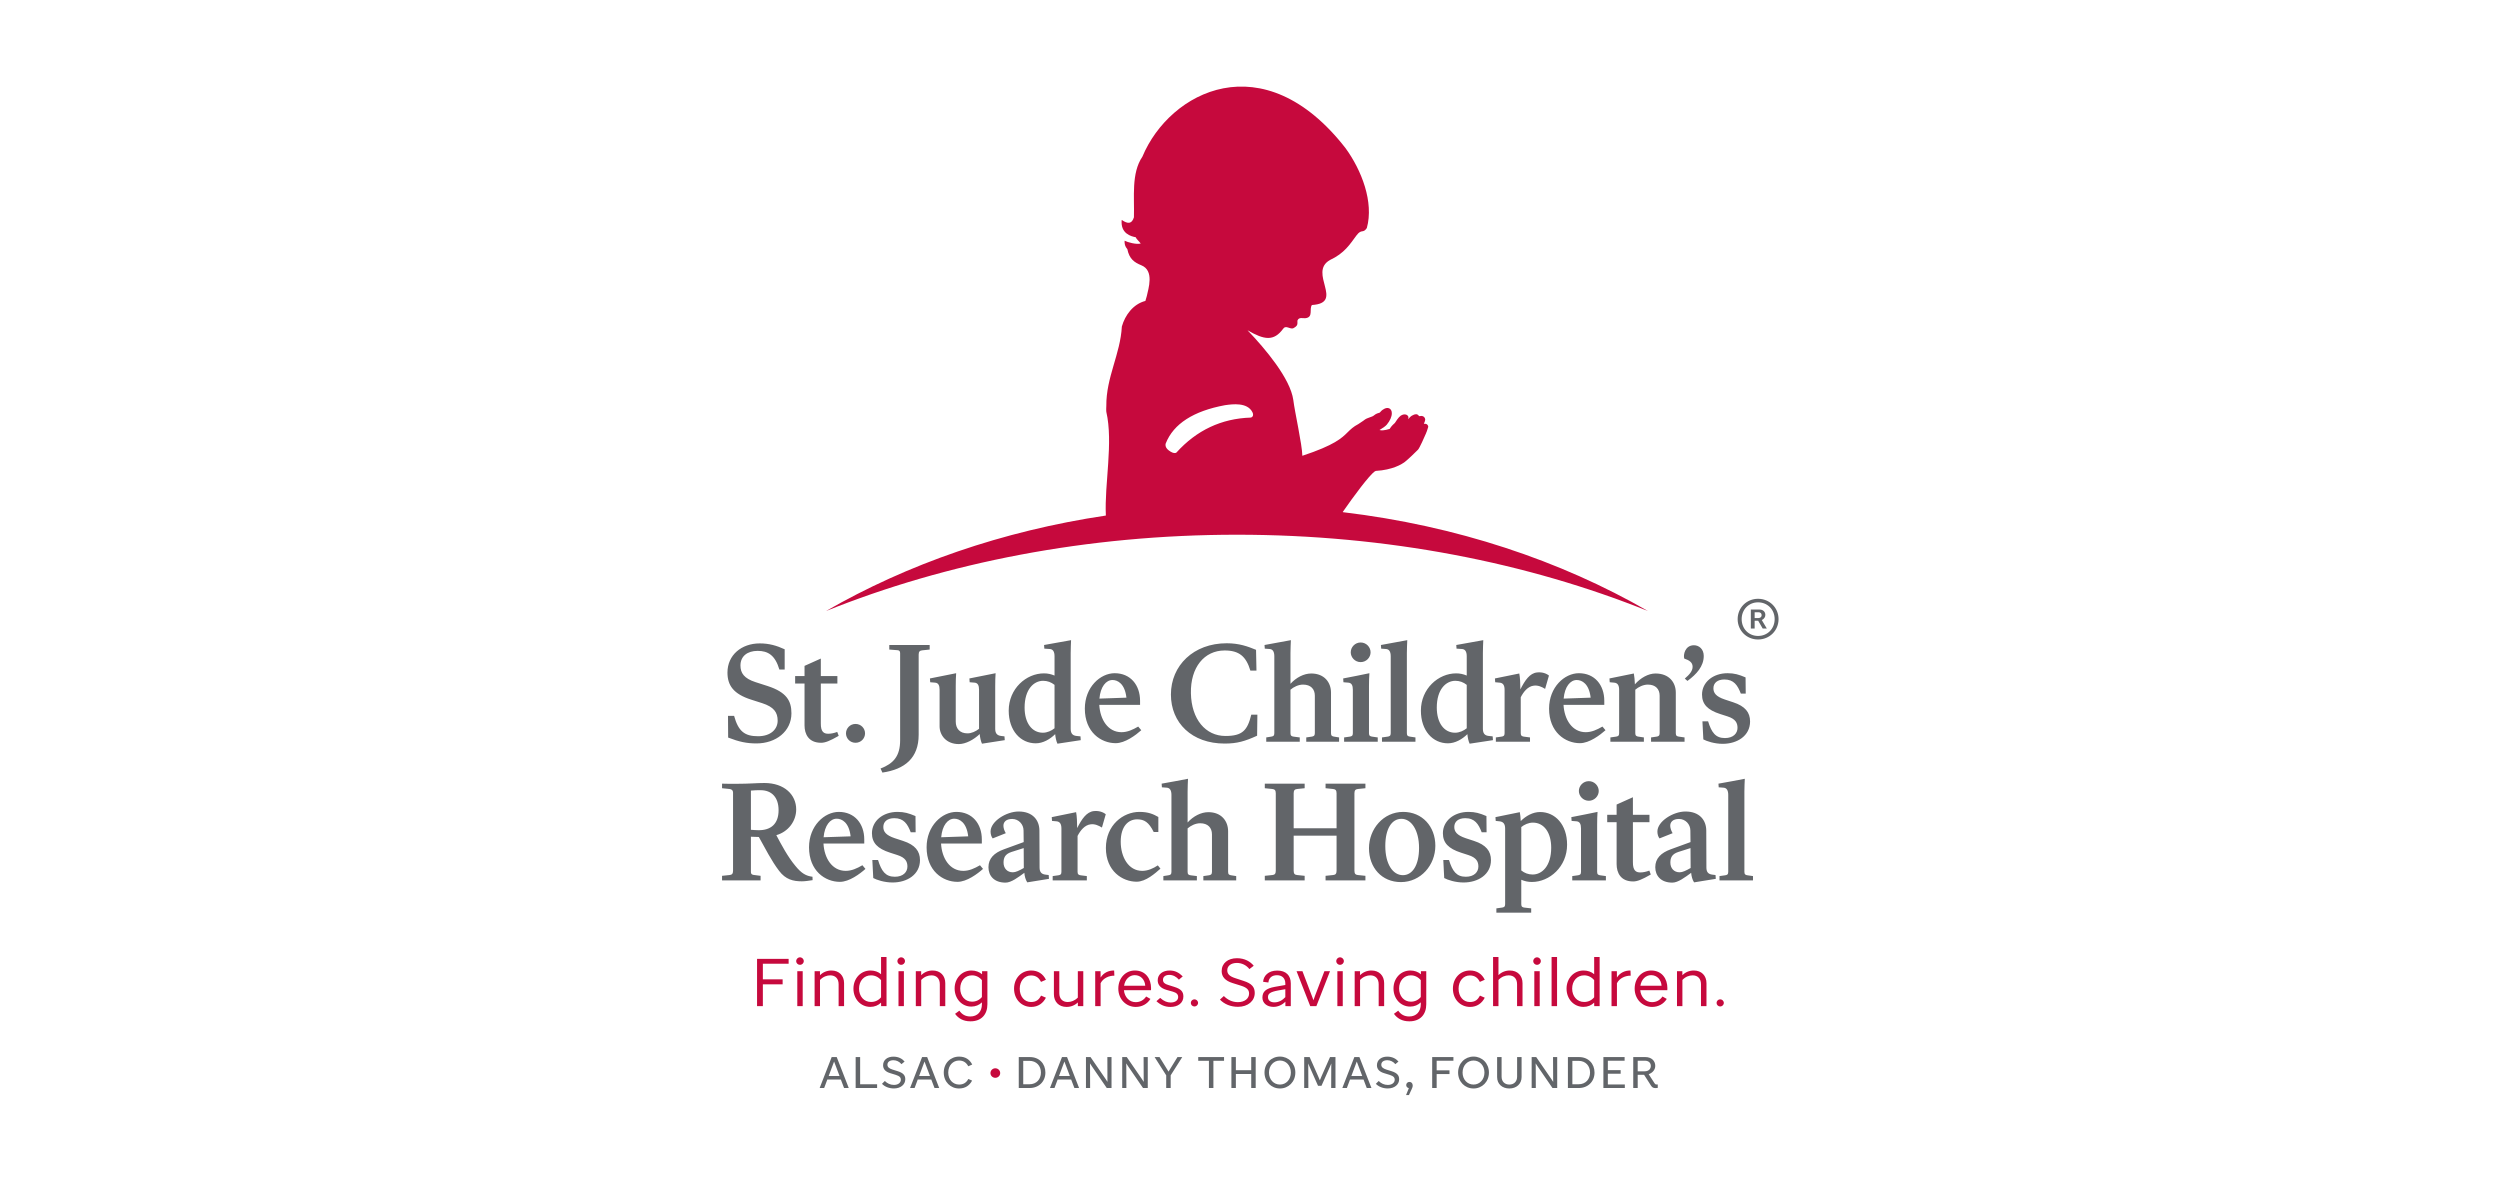 <svg xmlns="http://www.w3.org/2000/svg" xmlns:xlink="http://www.w3.org/1999/xlink" width="840" zoomAndPan="magnify" viewBox="0 0 630 300" height="400" preserveAspectRatio="xMidYMid meet" version="1.2"><defs><clipPath id="263ccac1b0"><path d="M 181.949 196 L 442 196 L 442 230 L 181.949 230 Z M 181.949 196 "/></clipPath><clipPath id="67b241f773"><path d="M 437 150 L 448.199 150 L 448.199 162 L 437 162 Z M 437 150 "/></clipPath></defs><g id="c7625d083f"><path style=" stroke:none;fill-rule:evenodd;fill:#626569;fill-opacity:1;" d="M 414.508 267.297 C 415.469 267.297 416.008 267.852 416.008 268.621 C 416.008 269.336 415.5 269.969 414.461 269.969 L 412.703 269.969 L 412.703 267.297 Z M 411.578 274.18 L 412.703 274.18 L 412.703 270.852 L 414.312 270.852 L 416.031 273.543 C 416.336 274.023 416.602 274.191 417.211 274.203 C 417.43 274.203 417.539 274.18 417.754 274.152 L 417.754 273.277 C 417.746 273.289 417.465 273.289 417.453 273.289 C 417.211 273.289 417.078 273.195 416.969 273.023 L 415.469 270.695 C 416.457 270.359 417.125 269.559 417.125 268.602 C 417.125 267.312 416.152 266.383 414.629 266.383 L 411.578 266.383 Z M 404.055 274.18 L 409.457 274.18 L 409.457 273.277 L 405.18 273.277 L 405.18 270.582 L 408.406 270.582 L 408.406 269.672 L 405.18 269.672 L 405.18 267.312 L 409.402 267.312 L 409.402 266.383 L 404.055 266.383 Z M 397.773 267.332 C 399.59 267.332 400.691 268.609 400.691 270.281 C 400.691 271.953 399.602 273.234 397.797 273.234 L 396.238 273.234 L 396.238 267.332 Z M 395.113 274.18 L 397.855 274.18 C 400.199 274.18 401.82 272.523 401.82 270.281 C 401.82 268.043 400.266 266.383 397.93 266.383 L 395.113 266.383 Z M 387.004 268.719 L 386.98 267.969 L 387.477 268.719 L 391.223 274.18 L 392.414 274.18 L 392.414 266.383 L 391.363 266.383 L 391.395 271.906 L 391.406 272.637 L 390.93 271.906 L 387.129 266.383 L 385.977 266.383 L 385.977 274.18 L 387.023 274.18 Z M 380.363 273.309 C 379.223 273.309 378.402 272.586 378.402 271.328 L 378.402 266.383 L 377.273 266.383 L 377.273 271.418 C 377.273 273.172 378.547 274.297 380.363 274.297 C 382.145 274.297 383.441 273.148 383.441 271.418 L 383.441 266.383 L 382.312 266.383 L 382.312 271.328 C 382.312 272.586 381.477 273.309 380.363 273.309 Z M 371.332 273.309 C 369.762 273.309 368.57 272.043 368.57 270.281 C 368.57 268.523 369.762 267.254 371.332 267.254 C 372.891 267.254 374.082 268.523 374.082 270.281 C 374.082 272.043 372.891 273.309 371.332 273.309 Z M 371.332 266.258 C 369.164 266.258 367.441 267.945 367.441 270.281 C 367.441 272.621 369.164 274.297 371.332 274.297 C 373.48 274.297 375.211 272.621 375.211 270.281 C 375.211 267.945 373.48 266.258 371.332 266.258 Z M 362.039 274.18 L 362.039 270.66 L 365.273 270.66 L 365.273 269.727 L 362.039 269.727 L 362.039 267.312 L 366.262 267.312 L 366.262 266.383 L 360.91 266.383 L 360.91 274.18 Z M 355.719 274.52 C 355.879 274.18 356.004 273.879 356.004 273.551 C 356.004 272.965 355.637 272.641 355.168 272.641 C 354.711 272.641 354.363 273.012 354.363 273.43 C 354.363 273.836 354.641 274.137 355.031 274.203 L 354.328 275.953 L 355.055 275.953 Z M 349.73 274.289 C 351.434 274.289 352.586 273.289 352.586 271.973 C 352.586 271.031 352.121 270.398 350.668 269.938 L 349.34 269.527 C 348.488 269.246 348.086 268.898 348.086 268.301 C 348.086 267.629 348.648 267.172 349.598 267.172 C 350.359 267.172 351.109 267.531 351.629 268.168 L 352.414 267.508 C 351.828 266.824 350.895 266.27 349.598 266.27 C 348.027 266.27 346.988 267.141 346.988 268.449 C 346.988 269.402 347.566 270.082 348.832 270.449 L 350.207 270.871 C 351.207 271.184 351.469 271.574 351.469 272.086 C 351.469 272.844 350.781 273.402 349.73 273.402 C 348.797 273.402 348.039 273.012 347.43 272.41 L 346.711 273.125 C 347.43 273.855 348.488 274.289 349.73 274.289 Z M 340.543 271.152 L 341.906 267.508 L 343.285 271.152 Z M 344.422 274.18 L 345.605 274.18 L 342.57 266.383 L 341.297 266.383 L 338.266 274.18 L 339.406 274.18 L 340.203 272.043 L 343.609 272.043 Z M 329.684 269.059 L 329.672 267.996 L 330.133 269.082 L 332.145 273.625 L 333.012 273.625 L 335.027 269.082 L 335.5 267.988 L 335.477 269.059 L 335.457 274.18 L 336.539 274.18 L 336.539 266.383 L 335.164 266.383 L 333.012 271.254 L 332.605 272.246 L 332.188 271.254 L 330.031 266.383 L 328.656 266.383 L 328.656 274.18 L 329.707 274.18 Z M 322.551 273.309 C 320.98 273.309 319.781 272.043 319.781 270.281 C 319.781 268.523 320.98 267.254 322.551 267.254 C 324.102 267.254 325.297 268.523 325.297 270.281 C 325.297 272.043 324.102 273.309 322.551 273.309 Z M 322.551 266.258 C 320.383 266.258 318.656 267.945 318.656 270.281 C 318.656 272.621 320.383 274.297 322.551 274.297 C 324.699 274.297 326.426 272.621 326.426 270.281 C 326.426 267.945 324.699 266.258 322.551 266.258 Z M 315.309 274.18 L 316.434 274.18 L 316.434 266.383 L 315.309 266.383 L 315.309 269.684 L 311.438 269.684 L 311.438 266.383 L 310.312 266.383 L 310.312 274.18 L 311.438 274.18 L 311.438 270.641 L 315.309 270.641 Z M 301.953 267.32 L 304.648 267.32 L 304.648 274.18 L 305.777 274.18 L 305.777 267.32 L 308.461 267.32 L 308.461 266.383 L 301.953 266.383 Z M 297.93 266.383 L 296.723 266.383 L 294.469 270.047 L 292.203 266.383 L 290.961 266.383 L 293.883 270.98 L 293.883 274.18 L 295.012 274.18 L 295.012 270.98 Z M 283.824 268.719 L 283.801 267.969 L 284.297 268.719 L 288.043 274.18 L 289.238 274.18 L 289.238 266.383 L 288.188 266.383 L 288.211 271.906 L 288.223 272.637 L 287.75 271.906 L 283.949 266.383 L 282.797 266.383 L 282.797 274.18 L 283.848 274.18 Z M 274.691 268.719 L 274.668 267.969 L 275.164 268.719 L 278.906 274.18 L 280.105 274.18 L 280.105 266.383 L 279.055 266.383 L 279.074 271.906 L 279.086 272.637 L 278.613 271.906 L 274.812 266.383 L 273.66 266.383 L 273.66 274.18 L 274.711 274.18 Z M 266.867 271.152 L 268.23 267.508 L 269.605 271.152 Z M 270.746 274.18 L 271.93 274.18 L 268.895 266.383 L 267.621 266.383 L 264.59 274.18 L 265.727 274.18 L 266.527 272.043 L 269.93 272.043 Z M 259.387 267.332 C 261.203 267.332 262.312 268.609 262.312 270.281 C 262.312 271.953 261.215 273.234 259.41 273.234 L 257.855 273.234 L 257.855 267.332 Z M 256.727 274.18 L 259.469 274.18 C 261.812 274.18 263.438 272.523 263.438 270.281 C 263.438 268.043 261.883 266.383 259.547 266.383 L 256.727 266.383 Z M 256.727 274.18 "/><path style=" stroke:none;fill-rule:evenodd;fill:#c6093d;fill-opacity:1;" d="M 250.816 271.609 C 251.492 271.609 252.047 271.086 252.047 270.414 C 252.047 269.746 251.492 269.207 250.816 269.207 C 250.148 269.207 249.594 269.746 249.594 270.414 C 249.594 271.086 250.148 271.609 250.816 271.609 "/><path style=" stroke:none;fill-rule:evenodd;fill:#626569;fill-opacity:1;" d="M 241.684 273.309 C 240.141 273.297 238.957 272.074 238.957 270.285 C 238.957 268.465 240.172 267.254 241.672 267.254 C 242.746 267.254 243.488 267.73 244.008 268.703 L 245 268.258 C 244.348 266.996 243.285 266.266 241.695 266.266 C 239.547 266.266 237.828 267.898 237.828 270.285 C 237.828 272.664 239.547 274.297 241.684 274.297 C 243.262 274.297 244.324 273.531 244.973 272.309 L 244.02 271.898 C 243.512 272.855 242.754 273.309 241.684 273.309 Z M 231.617 271.152 L 232.977 267.508 L 234.355 271.152 Z M 235.496 274.18 L 236.68 274.18 L 233.645 266.383 L 232.367 266.383 L 229.336 274.18 L 230.477 274.18 L 231.273 272.039 L 234.684 272.039 Z M 225.277 274.289 C 226.977 274.289 228.133 273.289 228.133 271.977 C 228.133 271.027 227.672 270.391 226.211 269.938 L 224.883 269.523 C 224.039 269.246 223.633 268.898 223.633 268.301 C 223.633 267.633 224.191 267.176 225.141 267.176 C 225.91 267.176 226.652 267.531 227.172 268.168 L 227.961 267.508 C 227.375 266.816 226.438 266.273 225.141 266.273 C 223.578 266.273 222.539 267.145 222.539 268.441 C 222.539 269.402 223.113 270.086 224.375 270.449 L 225.75 270.871 C 226.758 271.184 227.016 271.574 227.016 272.086 C 227.016 272.844 226.328 273.398 225.277 273.398 C 224.344 273.398 223.586 273.012 222.977 272.406 L 222.258 273.125 C 222.977 273.859 224.039 274.289 225.277 274.289 Z M 221.031 273.234 L 216.754 273.234 L 216.754 266.383 L 215.625 266.383 L 215.625 274.18 L 221.031 274.18 Z M 208.828 271.152 L 210.191 267.508 L 211.566 271.152 Z M 212.703 274.18 L 213.887 274.18 L 210.855 266.383 L 209.582 266.383 L 206.551 274.18 L 207.688 274.18 L 208.488 272.039 L 211.891 272.039 Z M 212.703 274.18 "/><path style=" stroke:none;fill-rule:evenodd;fill:#c6093d;fill-opacity:1;" d="M 433.488 251.828 C 432.992 251.828 432.574 252.242 432.574 252.734 C 432.574 253.227 432.992 253.633 433.488 253.633 C 433.988 253.633 434.402 253.227 434.402 252.734 C 434.402 252.242 433.988 251.828 433.488 251.828 Z M 426.547 245.789 C 427.785 245.789 428.648 246.559 428.648 248.035 L 428.648 253.543 L 430.031 253.543 L 430.031 247.766 C 430.031 245.871 428.789 244.566 426.84 244.566 C 425.719 244.566 424.703 244.988 423.965 245.754 L 423.945 244.75 L 422.602 244.75 L 422.602 253.543 L 423.965 253.543 L 423.965 246.949 C 424.754 246.113 425.703 245.789 426.547 245.789 Z M 416.066 245.738 C 417.613 245.738 418.613 246.898 418.715 248.41 L 413.379 248.41 C 413.637 246.797 414.723 245.738 416.066 245.738 Z M 420.027 251.73 L 418.941 251.117 C 418.305 252.062 417.406 252.543 416.289 252.543 C 414.723 252.543 413.496 251.27 413.348 249.535 L 420.164 249.535 C 420.18 249.344 420.18 249.191 420.18 249.008 C 420.18 246.723 418.867 244.566 416.098 244.566 C 413.824 244.566 411.934 246.387 411.934 249.145 C 411.934 251.809 413.906 253.746 416.324 253.746 C 417.844 253.746 419.219 253.039 420.027 251.73 Z M 410.934 245.871 L 410.883 244.566 C 409.484 244.547 408.227 245.125 407.469 246.336 L 407.453 244.75 L 406.105 244.75 L 406.105 253.543 L 407.469 253.543 L 407.469 247.766 C 408.109 246.484 409.621 245.84 410.934 245.871 Z M 396.184 249.145 C 396.184 247.203 397.406 245.789 399.199 245.789 C 400.18 245.789 401.059 246.199 401.73 246.996 L 401.73 251.316 C 401.074 252.105 400.195 252.496 399.199 252.496 C 397.406 252.496 396.184 251.047 396.184 249.145 Z M 401.746 253.543 L 403.109 253.543 L 403.109 241.164 L 401.73 241.164 L 401.73 245.5 C 401.023 244.887 400.098 244.566 399.047 244.566 C 396.598 244.582 394.77 246.559 394.77 249.145 C 394.77 251.73 396.578 253.734 399.047 253.734 C 400.098 253.734 401.043 253.344 401.73 252.66 Z M 391 253.543 L 392.379 253.543 L 392.379 241.16 L 391 241.16 Z M 386.648 253.551 L 388.008 253.551 L 388.008 244.75 L 386.648 244.75 Z M 387.324 243.137 C 387.855 243.137 388.289 242.727 388.289 242.199 C 388.289 241.676 387.855 241.246 387.324 241.246 C 386.805 241.246 386.379 241.676 386.379 242.199 C 386.379 242.727 386.805 243.137 387.324 243.137 Z M 380.195 245.789 C 381.438 245.789 382.301 246.559 382.301 248.035 L 382.301 253.543 L 383.676 253.543 L 383.676 247.766 C 383.676 245.871 382.434 244.566 380.484 244.566 C 379.367 244.566 378.352 244.988 377.613 245.738 L 377.613 241.164 L 376.254 241.164 L 376.254 253.543 L 377.613 253.543 L 377.613 246.949 C 378.402 246.113 379.352 245.789 380.195 245.789 Z M 370.457 244.566 C 367.957 244.566 366.133 246.504 366.133 249.145 C 366.133 251.793 367.977 253.746 370.473 253.746 C 372.195 253.746 373.473 252.793 374.16 251.418 L 372.953 250.895 C 372.418 251.883 371.785 252.508 370.391 252.508 C 368.766 252.508 367.562 251.152 367.562 249.145 C 367.562 247.203 368.766 245.812 370.406 245.812 C 371.75 245.812 372.441 246.484 372.918 247.441 L 374.16 246.898 C 373.457 245.434 372.18 244.566 370.457 244.566 Z M 352.574 249.09 C 352.574 247.203 353.766 245.789 355.535 245.789 C 356.504 245.789 357.363 246.199 358.035 246.996 L 358.035 251.258 C 357.379 252.031 356.523 252.422 355.535 252.422 C 353.766 252.422 352.574 250.98 352.574 249.09 Z M 359.418 253.074 L 359.418 244.75 L 358.07 244.75 L 358.07 245.512 C 357.363 244.906 356.438 244.566 355.383 244.566 C 352.957 244.582 351.16 246.559 351.16 249.09 C 351.16 251.656 352.938 253.66 355.363 253.66 C 356.414 253.66 357.348 253.273 358.035 252.598 L 358.035 253.074 C 358.035 254.906 356.934 256.152 355.129 256.152 C 353.918 256.152 353.008 255.656 352.352 254.688 L 351.27 255.484 C 352.074 256.578 353.25 257.375 355.16 257.375 C 357.934 257.375 359.418 255.621 359.418 253.074 Z M 345.324 245.789 C 346.562 245.789 347.426 246.559 347.426 248.035 L 347.426 253.543 L 348.805 253.543 L 348.805 247.766 C 348.805 245.871 347.562 244.566 345.613 244.566 C 344.492 244.566 343.48 244.988 342.738 245.754 L 342.719 244.75 L 341.379 244.75 L 341.379 253.543 L 342.738 253.543 L 342.738 246.949 C 343.527 246.113 344.477 245.789 345.324 245.789 Z M 337.016 253.551 L 338.375 253.551 L 338.375 244.75 L 337.016 244.75 Z M 337.684 243.137 C 338.215 243.137 338.652 242.727 338.652 242.199 C 338.652 241.676 338.215 241.246 337.684 241.246 C 337.164 241.246 336.738 241.676 336.738 242.199 C 336.738 242.727 337.164 243.137 337.684 243.137 Z M 335.16 244.75 L 333.746 244.75 L 331.387 250.941 L 330.992 252.062 L 330.578 250.941 L 328.219 244.75 L 326.734 244.75 L 330.18 253.543 L 331.73 253.543 Z M 319.527 251.27 C 319.527 250.402 320.094 249.977 322.039 249.605 L 323.902 249.277 L 323.902 251.281 C 323.195 252.047 322.266 252.598 321.148 252.598 C 320.148 252.598 319.527 252.086 319.527 251.27 Z M 323.918 253.543 L 325.281 253.543 L 325.281 247.828 C 325.281 245.824 324.074 244.582 321.867 244.582 C 319.578 244.582 318.406 245.945 318.305 247.41 L 319.633 247.594 C 319.734 246.469 320.473 245.754 321.801 245.754 C 323.113 245.754 323.902 246.543 323.902 247.828 L 323.902 248.219 L 321.266 248.684 C 318.98 249.09 318.129 249.906 318.129 251.402 C 318.129 252.75 319.234 253.734 320.922 253.734 C 322.062 253.734 323.164 253.207 323.918 252.422 Z M 311.973 253.719 C 314.508 253.719 316.195 252.219 316.195 250.23 C 316.195 248.805 315.523 247.863 313.371 247.184 L 311.305 246.504 C 309.926 246.062 309.27 245.5 309.27 244.516 C 309.27 243.422 310.199 242.66 311.699 242.66 C 312.922 242.66 314.09 243.223 314.852 244.211 L 315.938 243.371 C 315.09 242.32 313.676 241.469 311.715 241.469 C 309.438 241.469 307.859 242.727 307.859 244.723 C 307.859 246.164 308.773 247.156 310.598 247.727 L 312.73 248.395 C 314.371 248.906 314.766 249.547 314.766 250.383 C 314.766 251.625 313.664 252.543 311.957 252.543 C 310.496 252.543 309.336 251.93 308.41 251 L 307.426 251.898 C 308.512 253.039 310.113 253.719 311.973 253.719 Z M 301 251.828 C 300.5 251.828 300.086 252.242 300.086 252.734 C 300.086 253.227 300.5 253.633 301 253.633 C 301.5 253.633 301.914 253.227 301.914 252.734 C 301.914 252.242 301.5 251.828 301 251.828 Z M 291.418 252.301 C 292.469 253.258 293.566 253.746 294.969 253.746 C 296.828 253.746 298.211 252.762 298.211 251.117 C 298.211 249.922 297.637 249.227 295.93 248.699 L 294.367 248.203 C 293.516 247.949 293.07 247.594 293.07 246.914 C 293.07 246.18 293.66 245.672 294.66 245.672 C 295.602 245.672 296.414 246.113 297.086 246.875 L 298.051 246.047 C 297.086 245.094 296.125 244.566 294.742 244.566 C 293.09 244.566 291.742 245.449 291.742 247.035 C 291.742 248.172 292.434 249.008 293.953 249.449 L 295.586 249.906 C 296.484 250.176 296.898 250.57 296.898 251.258 C 296.898 252.047 296.207 252.633 295 252.633 C 294.172 252.633 293.328 252.344 292.363 251.473 Z M 285.953 245.738 C 287.504 245.738 288.5 246.898 288.605 248.41 L 283.266 248.41 C 283.523 246.797 284.605 245.738 285.953 245.738 Z M 289.91 251.73 L 288.828 251.117 C 288.191 252.062 287.297 252.543 286.172 252.543 C 284.605 252.543 283.387 251.27 283.23 249.535 L 290.051 249.535 C 290.066 249.344 290.066 249.191 290.066 249.008 C 290.066 246.723 288.758 244.566 285.984 244.566 C 283.711 244.566 281.816 246.387 281.816 249.145 C 281.816 251.809 283.797 253.746 286.211 253.746 C 287.727 253.746 289.102 253.039 289.91 251.73 Z M 280.82 245.871 L 280.766 244.566 C 279.371 244.547 278.113 245.125 277.355 246.336 L 277.34 244.75 L 275.992 244.75 L 275.992 253.543 L 277.355 253.543 L 277.355 247.766 C 277.992 246.484 279.512 245.84 280.82 245.871 Z M 271.625 253.543 L 272.988 253.543 L 272.988 244.75 L 271.613 244.75 L 271.613 251.391 C 270.832 252.184 269.906 252.508 269.059 252.508 C 267.824 252.508 266.945 251.746 266.945 250.266 L 266.945 244.75 L 265.582 244.75 L 265.582 250.535 C 265.582 252.422 266.805 253.746 268.77 253.746 C 269.855 253.746 270.871 253.344 271.613 252.609 Z M 259.863 244.566 C 257.367 244.566 255.543 246.504 255.543 249.145 C 255.543 251.793 257.387 253.746 259.883 253.746 C 261.605 253.746 262.883 252.793 263.57 251.418 L 262.363 250.895 C 261.824 251.883 261.191 252.508 259.797 252.508 C 258.18 252.508 256.973 251.152 256.973 249.145 C 256.973 247.203 258.18 245.812 259.812 245.812 C 261.16 245.812 261.848 246.484 262.332 247.441 L 263.57 246.898 C 262.863 245.434 261.586 244.566 259.863 244.566 Z M 241.98 249.09 C 241.98 247.203 243.172 245.789 244.945 245.789 C 245.914 245.789 246.773 246.199 247.441 246.996 L 247.441 251.258 C 246.789 252.031 245.926 252.422 244.945 252.422 C 243.172 252.422 241.98 250.98 241.98 249.09 Z M 248.824 253.074 L 248.824 244.75 L 247.48 244.75 L 247.48 245.512 C 246.773 244.906 245.844 244.566 244.793 244.566 C 242.363 244.582 240.566 246.559 240.566 249.09 C 240.566 251.656 242.344 253.66 244.773 253.66 C 245.824 253.66 246.758 253.273 247.441 252.598 L 247.441 253.074 C 247.441 254.906 246.34 256.152 244.531 256.152 C 243.328 256.152 242.414 255.656 241.762 254.688 L 240.676 255.484 C 241.48 256.578 242.652 257.375 244.566 257.375 C 247.34 257.375 248.824 255.621 248.824 253.074 Z M 234.73 245.789 C 235.969 245.789 236.832 246.559 236.832 248.035 L 236.832 253.543 L 238.211 253.543 L 238.211 247.766 C 238.211 245.871 236.973 244.566 235.023 244.566 C 233.902 244.566 232.887 244.988 232.145 245.754 L 232.133 244.75 L 230.785 244.75 L 230.785 253.543 L 232.145 253.543 L 232.145 246.949 C 232.938 246.113 233.887 245.789 234.73 245.789 Z M 226.422 253.551 L 227.781 253.551 L 227.781 244.75 L 226.422 244.75 Z M 227.09 243.137 C 227.625 243.137 228.055 242.727 228.055 242.199 C 228.055 241.676 227.625 241.246 227.09 241.246 C 226.574 241.246 226.145 241.676 226.145 242.199 C 226.145 242.727 226.574 243.137 227.09 243.137 Z M 216.48 249.145 C 216.48 247.203 217.699 245.789 219.496 245.789 C 220.477 245.789 221.355 246.199 222.027 246.996 L 222.027 251.316 C 221.371 252.105 220.492 252.496 219.496 252.496 C 217.699 252.496 216.48 251.047 216.48 249.145 Z M 222.043 253.543 L 223.406 253.543 L 223.406 241.164 L 222.027 241.164 L 222.027 245.5 C 221.324 244.887 220.391 244.566 219.34 244.566 C 216.891 244.582 215.066 246.559 215.066 249.145 C 215.066 251.73 216.879 253.734 219.34 253.734 C 220.391 253.734 221.336 253.344 222.027 252.66 Z M 209.227 245.789 C 210.469 245.789 211.332 246.559 211.332 248.035 L 211.332 253.543 L 212.707 253.543 L 212.707 247.766 C 212.707 245.871 211.469 244.566 209.52 244.566 C 208.398 244.566 207.387 244.988 206.641 245.754 L 206.629 244.75 L 205.281 244.75 L 205.281 253.543 L 206.641 253.543 L 206.641 246.949 C 207.438 246.113 208.383 245.789 209.227 245.789 Z M 200.918 253.551 L 202.281 253.551 L 202.281 244.75 L 200.918 244.75 Z M 201.586 243.137 C 202.125 243.137 202.551 242.727 202.551 242.199 C 202.551 241.676 202.125 241.246 201.586 241.246 C 201.074 241.246 200.641 241.676 200.641 242.199 C 200.641 242.727 201.074 243.137 201.586 243.137 Z M 192.242 253.543 L 192.242 248.059 L 197.223 248.059 L 197.223 246.797 L 192.242 246.797 L 192.242 242.867 L 198.734 242.867 L 198.734 241.637 L 190.777 241.637 L 190.777 253.543 Z M 192.242 253.543 "/><g clip-rule="nonzero" clip-path="url(#263ccac1b0)"><path style=" stroke:none;fill-rule:evenodd;fill:#626569;fill-opacity:1;" d="M 204.777 221.797 L 204.746 220.941 C 203.145 220.742 201.977 220.117 200.406 218.168 C 198.535 215.934 196.902 212.867 195.633 210.461 C 198.641 209.605 200.641 206.938 200.641 203.969 C 200.641 200.281 197.672 197.316 192.633 197.316 C 190.629 197.316 188.895 197.516 185.758 197.516 C 184.59 197.547 183.227 197.516 181.957 197.48 L 181.957 198.633 L 183.855 198.828 C 184.387 198.898 184.727 199.16 184.727 199.719 L 184.727 219.457 C 184.727 220.25 184.387 220.445 183.855 220.508 L 181.957 220.707 L 181.957 221.859 L 191.668 221.859 L 191.668 220.707 L 189.895 220.48 C 189.461 220.41 189.23 220.215 189.23 219.754 L 189.23 210.855 C 189.961 210.855 190.73 210.887 191.23 210.922 C 192.797 213.719 194.402 216.922 196.336 219.457 C 197.973 221.629 199.871 222.094 202.074 222.094 C 202.91 222.094 203.941 221.926 204.777 221.797 Z M 191.129 209.211 C 190.43 209.211 189.828 209.145 189.23 209.109 L 189.23 199.227 C 190.062 199.129 190.93 199.129 191.668 199.129 C 194.438 199.129 196.203 200.902 196.203 204.168 C 196.203 207.664 194.234 209.242 191.129 209.211 Z M 218.094 218.965 L 217.324 218.039 C 215.957 218.832 214.625 219.457 213.121 219.457 C 209.688 219.457 207.715 216.258 207.516 212.57 L 217.793 212.57 L 217.793 211.551 C 217.793 207.559 215.355 204.598 211.387 204.598 C 207.781 204.598 203.875 208.086 203.875 213.523 C 203.875 219.457 207.945 222.227 211.652 222.227 C 214.023 222.227 216.727 220.184 218.094 218.965 Z M 210.852 206.312 C 212.152 206.312 213.957 207.238 214.355 210.758 L 207.547 210.988 C 207.812 207.992 209.215 206.312 210.852 206.312 Z M 231.836 216.754 C 231.836 214.48 230.605 212.898 227.57 211.91 L 225.469 211.223 C 223.195 210.461 222.598 209.535 222.598 208.387 C 222.598 207.066 223.598 206.18 225.367 206.18 C 227.734 206.18 228.703 207.629 229.504 209.738 L 230.738 209.738 L 230.703 205.652 C 229.004 204.93 227.867 204.598 226.168 204.598 C 222.465 204.598 219.73 206.902 219.73 209.965 C 219.73 212.402 221.129 213.855 224.297 214.875 L 226.133 215.469 C 228.203 216.129 228.668 217.152 228.668 218.367 C 228.668 219.754 227.602 220.941 225.5 220.941 C 223.133 220.941 222.129 219.523 221.266 216.719 L 219.828 216.719 L 220.062 221.266 C 220.891 221.73 222.863 222.387 224.934 222.387 C 228.605 222.387 231.836 220.379 231.836 216.754 Z M 247.719 218.965 L 246.957 218.039 C 245.586 218.832 244.254 219.457 242.75 219.457 C 239.312 219.457 237.344 216.258 237.145 212.57 L 247.422 212.57 L 247.422 211.551 C 247.422 207.559 244.988 204.598 241.016 204.598 C 237.41 204.598 233.504 208.086 233.504 213.523 C 233.504 219.457 237.578 222.227 241.281 222.227 C 243.648 222.227 246.352 220.184 247.719 218.965 Z M 240.48 206.312 C 241.781 206.312 243.586 207.238 243.988 210.758 L 237.18 210.988 C 237.441 207.992 238.844 206.312 240.48 206.312 Z M 258.867 222.355 L 264.34 221.469 L 264.27 220.508 L 263.473 220.41 C 262.406 220.277 261.973 219.723 261.973 218.602 L 261.934 209.34 C 261.934 206.703 260.266 204.5 256.699 204.5 C 253.559 204.5 249.625 207.004 249.625 209.535 C 249.625 210.164 249.789 210.824 250.156 211.281 L 253.457 209.965 C 253.059 209.277 252.895 208.715 252.863 208.152 C 252.828 207.164 253.527 206.375 255.066 206.375 C 256.699 206.375 257.934 207.727 257.934 209.277 L 257.969 212.207 L 252.996 214.02 C 250.523 214.91 249.09 216.324 249.09 218.531 C 249.09 220.676 250.488 222.422 253.395 222.422 C 254.828 222.422 256.602 221.074 258.133 219.953 C 258.199 220.773 258.434 221.699 258.867 222.355 Z M 252.895 217.383 C 252.895 216.227 253.227 215.242 254.859 214.707 L 257.969 213.719 L 258 218.734 C 256.832 219.395 255.961 219.82 255.23 219.82 C 253.797 219.82 252.895 218.797 252.895 217.383 Z M 273.883 220.773 L 272.348 220.578 C 271.879 220.508 271.547 220.379 271.547 219.723 L 271.547 210.656 C 272.25 209.277 273.352 207.891 274.852 207.727 C 275.883 207.594 276.852 208.023 277.688 208.547 L 278.652 205.188 C 277.922 204.598 276.852 204.27 275.648 204.395 C 273.812 204.598 272.613 206.375 271.445 208.68 C 271.445 207.367 271.379 205.582 271.18 204.664 L 265.039 205.918 L 265.109 206.871 L 266.207 206.969 C 267.109 207.035 267.477 207.664 267.477 208.785 L 267.477 219.723 C 267.477 220.379 267.172 220.508 266.676 220.578 L 265.273 220.773 L 265.273 221.859 L 273.883 221.859 Z M 282.422 212.109 C 282.422 208.184 284.363 206.473 286.562 206.473 C 288.332 206.473 289.5 207.164 290.734 209.668 L 291.902 209.668 L 291.902 205.883 C 290.637 205.156 289.367 204.598 287.133 204.598 C 283.027 204.598 278.684 207.922 278.684 213.691 C 278.684 219.523 282.859 222.191 286.43 222.191 C 288.766 222.191 291.133 220.047 292.434 218.898 L 291.77 218.074 C 290.598 218.867 289.234 219.457 287.832 219.457 C 284.363 219.457 282.422 215.965 282.422 212.109 Z M 301.613 220.773 L 300.078 220.578 C 299.574 220.508 299.277 220.379 299.277 219.723 L 299.277 208.754 C 300.078 208.055 301.277 207.461 302.445 207.461 C 304.414 207.461 305.414 208.617 305.414 210.266 L 305.414 219.723 C 305.414 220.379 305.078 220.508 304.617 220.578 L 303.246 220.773 L 303.246 221.859 L 311.523 221.859 L 311.523 220.773 L 310.289 220.578 C 309.785 220.508 309.484 220.379 309.484 219.723 L 309.484 209.473 C 309.484 206.938 307.82 204.664 304.516 204.664 C 302.641 204.664 300.711 205.688 299.277 207.262 L 299.277 199.523 C 299.277 198.305 299.34 197.184 299.375 196.254 C 298.07 196.523 294.105 197.242 292.734 197.48 L 292.801 198.402 L 294.07 198.5 C 294.805 198.566 295.203 199.16 295.203 200.312 L 295.203 219.723 C 295.203 220.379 294.902 220.508 294.402 220.578 L 293.168 220.773 L 293.168 221.859 L 301.613 221.859 Z M 328.773 220.707 L 326.875 220.508 C 326.336 220.445 326.004 220.25 326.004 219.457 L 326.004 210.594 L 336.816 210.594 L 336.816 219.457 C 336.816 220.25 336.484 220.445 335.945 220.508 L 334.043 220.707 L 334.043 221.859 L 344.086 221.859 L 344.086 220.707 L 342.188 220.508 C 341.652 220.445 341.316 220.25 341.316 219.457 L 341.316 199.887 C 341.316 199.09 341.652 198.898 342.188 198.828 L 344.086 198.633 L 344.086 197.48 L 334.043 197.48 L 334.043 198.633 L 335.945 198.828 C 336.484 198.898 336.816 199.09 336.816 199.887 L 336.816 208.715 L 326.004 208.715 L 326.004 199.887 C 326.004 199.09 326.336 198.898 326.875 198.828 L 328.773 198.633 L 328.773 197.48 L 318.73 197.48 L 318.73 198.633 L 320.633 198.828 C 321.164 198.898 321.496 199.09 321.496 199.887 L 321.496 219.457 C 321.496 220.25 321.164 220.445 320.633 220.508 L 318.73 220.707 L 318.73 221.859 L 328.773 221.859 Z M 344.984 213.754 C 344.984 218.664 348.227 222.289 353.027 222.289 C 358.039 222.289 361.707 218.004 361.707 213.129 C 361.707 208.258 358.402 204.598 353.598 204.598 C 348.59 204.598 344.984 208.91 344.984 213.754 Z M 357.602 213.691 C 357.602 218.039 355.93 220.543 353.531 220.543 C 350.961 220.543 349.094 217.707 349.094 213.195 C 349.094 208.879 350.695 206.344 353.164 206.344 C 355.664 206.344 357.602 209.211 357.602 213.691 Z M 375.723 216.754 C 375.723 214.48 374.488 212.898 371.449 211.91 L 369.348 211.223 C 367.074 210.461 366.48 209.535 366.48 208.387 C 366.48 207.066 367.477 206.18 369.25 206.18 C 371.617 206.18 372.582 207.629 373.387 209.738 L 374.617 209.738 L 374.582 205.652 C 372.883 204.93 371.754 204.598 370.047 204.598 C 366.348 204.598 363.609 206.902 363.609 209.965 C 363.609 212.402 365.012 213.855 368.18 214.875 L 370.012 215.469 C 372.082 216.129 372.551 217.152 372.551 218.367 C 372.551 219.754 371.484 220.941 369.379 220.941 C 367.012 220.941 366.008 219.523 365.145 216.719 L 363.711 216.719 L 363.941 221.266 C 364.773 221.73 366.742 222.387 368.816 222.387 C 372.484 222.387 375.723 220.379 375.723 216.754 Z M 385.859 228.91 L 384.16 228.715 C 383.66 228.648 383.363 228.516 383.363 227.859 L 383.363 221.699 C 384.199 222.059 385.062 222.258 386.031 222.258 C 390.5 222.258 394.906 218.406 394.906 212.867 C 394.906 207.793 391.906 204.629 388.098 204.629 C 386.266 204.629 384.531 205.613 383.23 206.902 C 383.195 206.078 383.09 205.188 382.992 204.664 L 376.855 205.918 L 376.922 206.871 L 377.855 206.969 C 378.859 207.066 379.293 207.664 379.293 208.785 L 379.293 227.859 C 379.293 228.516 378.992 228.648 378.488 228.715 L 377.086 228.91 L 377.086 229.996 L 385.859 229.996 Z M 386.297 207.301 C 389.066 207.301 390.902 209.77 390.902 213.621 C 390.902 218.27 388.57 220.379 386.234 220.379 C 385.133 220.379 384.199 220.016 383.363 219.359 L 383.363 208.418 C 384.125 207.793 385.199 207.301 386.297 207.301 Z M 402.883 199.324 C 402.883 198.043 401.812 196.852 400.383 196.852 C 398.945 196.852 397.875 198.043 397.875 199.324 C 397.875 200.609 398.945 201.793 400.383 201.793 C 401.812 201.793 402.883 200.609 402.883 199.324 Z M 404.684 221.859 L 404.684 220.773 L 403.281 220.578 C 402.785 220.508 402.48 220.379 402.48 219.723 L 402.48 207.824 C 402.48 206.641 402.512 205.52 402.578 204.598 C 401.277 204.895 397.312 205.652 395.977 205.918 L 396.043 206.871 L 397.277 206.969 C 398.109 207.035 398.414 207.691 398.414 208.754 L 398.414 219.723 C 398.414 220.379 398.109 220.508 397.609 220.578 L 396.207 220.773 L 396.207 221.859 Z M 415.996 220.379 L 415.633 219.395 C 414.828 219.68 414.098 219.855 413.359 219.855 C 412.289 219.855 411.457 219.418 411.492 217.215 L 411.492 207.199 L 415.664 207.199 L 415.664 205.324 L 411.492 205.324 L 411.492 200.902 L 407.387 202.746 L 407.387 205.324 L 405.016 205.324 L 405.016 207.199 L 407.387 207.199 L 407.387 217.746 C 407.387 219.953 408.422 222.125 411.559 222.125 C 412.594 222.125 413.758 221.664 415.996 220.379 Z M 426.906 222.355 L 432.379 221.469 L 432.312 220.508 L 431.512 220.41 C 430.441 220.277 430.012 219.723 430.012 218.602 L 429.98 209.34 C 429.98 206.703 428.309 204.5 424.738 204.5 C 421.602 204.5 417.664 207.004 417.664 209.535 C 417.664 210.164 417.828 210.824 418.195 211.281 L 421.5 209.965 C 421.102 209.277 420.934 208.715 420.898 208.152 C 420.867 207.164 421.57 206.375 423.102 206.375 C 424.738 206.375 425.973 207.727 425.973 209.277 L 426.008 212.207 L 421.035 214.02 C 418.566 214.91 417.129 216.324 417.129 218.531 C 417.129 220.676 418.531 222.422 421.434 222.422 C 422.871 222.422 424.637 221.074 426.172 219.953 C 426.238 220.773 426.469 221.699 426.906 222.355 Z M 420.934 217.383 C 420.934 216.227 421.266 215.242 422.902 214.707 L 426.008 213.719 L 426.039 218.734 C 424.871 219.395 424.008 219.82 423.27 219.82 C 421.836 219.82 420.934 218.797 420.934 217.383 Z M 439.586 219.723 L 439.586 199.523 C 439.586 198.305 439.652 197.184 439.688 196.254 C 438.387 196.523 434.414 197.242 433.051 197.48 L 433.113 198.402 L 434.379 198.5 C 435.113 198.566 435.516 199.16 435.516 200.312 L 435.516 219.723 C 435.516 220.379 435.219 220.508 434.711 220.578 L 433.312 220.773 L 433.312 221.859 L 441.754 221.859 L 441.754 220.773 L 440.387 220.578 C 439.887 220.508 439.586 220.379 439.586 219.723 Z M 439.586 219.723 "/></g><path style=" stroke:none;fill-rule:evenodd;fill:#626569;fill-opacity:1;" d="M 199.441 179.762 C 199.441 176.605 198.207 174.426 193.438 172.879 L 190.367 171.891 C 187.527 170.969 186.594 169.617 186.594 167.707 C 186.594 165.398 188.293 164.02 190.93 164.02 C 193.566 164.02 195.336 165.141 196.406 168.73 L 197.738 168.73 L 197.738 163.621 C 195.734 162.699 193.836 162.137 191.465 162.137 C 186.859 162.137 183.32 165.066 183.32 169.484 C 183.32 172.68 184.793 174.891 189.367 176.332 L 192.066 177.195 C 195.035 178.152 195.969 179.531 195.969 181.613 C 195.969 183.754 194.234 185.531 191.031 185.531 C 187.629 185.531 186.062 184.277 184.992 180.395 L 183.457 180.395 L 183.492 185.867 C 186.293 186.953 188.195 187.344 190.633 187.344 C 195.5 187.344 199.441 184.316 199.441 179.762 Z M 211.352 185.434 L 210.984 184.445 C 210.184 184.742 209.449 184.902 208.719 184.902 C 207.648 184.902 206.812 184.477 206.848 182.27 L 206.848 172.258 L 211.02 172.258 L 211.02 170.375 L 206.848 170.375 L 206.848 165.957 L 202.742 167.801 L 202.742 170.375 L 200.375 170.375 L 200.375 172.258 L 202.742 172.258 L 202.742 182.793 C 202.742 185.004 203.777 187.18 206.914 187.18 C 207.949 187.18 209.117 186.719 211.352 185.434 Z M 217.992 184.809 C 217.992 183.555 216.992 182.434 215.59 182.434 C 214.188 182.434 213.188 183.555 213.188 184.809 C 213.188 186.059 214.188 187.18 215.59 187.18 C 216.992 187.18 217.992 186.059 217.992 184.809 Z M 231.504 164.938 C 231.504 164.152 231.84 163.949 232.406 163.883 L 234.277 163.688 L 234.277 162.539 L 224.098 162.539 L 224.098 163.688 L 226.203 163.852 C 226.633 163.883 226.832 164.117 226.832 164.605 L 226.832 186.551 C 226.832 190.539 225.164 192.418 221.898 193.668 L 222.363 194.691 C 228.035 193.871 231.504 191 231.504 185.168 Z M 247.457 187.41 L 253.195 186.52 L 253.129 185.562 L 252.293 185.465 C 251.227 185.332 250.793 184.773 250.793 183.656 L 250.793 172.879 C 250.793 171.691 250.824 170.578 250.891 169.648 L 244.289 170.969 L 244.352 171.926 L 245.59 172.027 C 246.422 172.09 246.719 172.746 246.719 173.805 L 246.719 183.656 C 245.887 184.316 244.82 184.809 243.816 184.809 C 241.852 184.809 240.848 183.59 240.848 181.84 L 240.848 172.879 C 240.848 171.691 240.879 170.578 240.949 169.648 L 234.344 170.969 L 234.41 171.926 L 235.641 172.027 C 236.477 172.09 236.777 172.746 236.777 173.805 L 236.777 183.031 C 236.777 185.301 238.48 187.508 241.617 187.508 C 243.352 187.508 245.422 186.391 246.887 184.977 C 246.957 185.832 247.156 186.75 247.457 187.41 Z M 272.348 186.52 L 272.285 185.562 L 271.312 185.465 C 270.246 185.367 269.812 184.773 269.812 183.656 L 269.812 164.574 C 269.812 163.359 269.879 162.234 269.91 161.32 L 263.105 162.539 L 263.172 163.457 L 264.605 163.555 C 265.34 163.621 265.742 164.215 265.742 165.371 L 265.742 170.242 C 264.902 169.883 264.039 169.688 263.074 169.688 C 258.602 169.688 254.195 173.539 254.195 179.078 C 254.195 184.145 257.199 187.316 261.004 187.316 C 262.84 187.316 264.605 186.289 265.906 185.004 C 265.973 185.832 266.176 186.781 266.473 187.41 Z M 258.199 178.316 C 258.199 173.672 260.539 171.562 262.871 171.562 C 263.973 171.562 264.902 171.926 265.742 172.586 L 265.742 183.523 C 264.973 184.145 263.906 184.645 262.805 184.645 C 260.039 184.645 258.199 182.168 258.199 178.316 Z M 287.598 184.016 L 286.828 183.094 C 285.461 183.887 284.125 184.512 282.625 184.512 C 279.188 184.512 277.219 181.312 277.02 177.621 L 287.297 177.621 L 287.297 176.605 C 287.297 172.613 284.859 169.648 280.895 169.648 C 277.285 169.648 273.379 173.145 273.379 178.578 C 273.379 184.512 277.453 187.281 281.156 187.281 C 283.527 187.281 286.234 185.234 287.598 184.016 Z M 280.355 171.363 C 281.656 171.363 283.461 172.289 283.859 175.809 L 277.055 176.047 C 277.316 173.043 278.723 171.363 280.355 171.363 Z M 316.793 185.398 L 316.859 180.094 L 315.324 180.094 C 314.355 184.047 313.121 185.465 308.816 185.465 C 303.812 185.465 300.238 181.281 300.109 174.691 C 299.977 168.168 303.48 163.918 308.617 163.918 C 312.289 163.918 314.023 165.434 315.094 168.988 L 316.629 168.988 L 316.523 163.754 C 314.422 162.898 312.289 162.102 309.121 162.102 C 300.777 162.102 295.07 167.707 295.07 175.02 C 295.07 182.168 300.344 187.379 308.617 187.379 C 311.785 187.379 313.754 186.781 316.793 185.398 Z M 327.539 185.832 L 326.004 185.633 C 325.504 185.562 325.199 185.434 325.199 184.773 L 325.199 173.805 C 326.004 173.109 327.199 172.52 328.371 172.52 C 330.344 172.52 331.34 173.672 331.34 175.32 L 331.34 184.773 C 331.34 185.434 331.004 185.562 330.539 185.633 L 329.176 185.832 L 329.176 186.914 L 337.449 186.914 L 337.449 185.832 L 336.211 185.633 C 335.715 185.562 335.414 185.434 335.414 184.773 L 335.414 174.527 C 335.414 171.988 333.746 169.719 330.441 169.719 C 328.57 169.719 326.637 170.738 325.199 172.32 L 325.199 164.574 C 325.199 163.359 325.27 162.234 325.301 161.32 C 324 161.578 320.031 162.309 318.66 162.539 L 318.727 163.457 L 319.996 163.555 C 320.73 163.621 321.129 164.215 321.129 165.371 L 321.129 184.773 C 321.129 185.434 320.828 185.562 320.332 185.633 L 319.094 185.832 L 319.094 186.914 L 327.539 186.914 Z M 345.387 164.383 C 345.387 163.09 344.324 161.906 342.887 161.906 C 341.453 161.906 340.387 163.09 340.387 164.383 C 340.387 165.664 341.453 166.852 342.887 166.852 C 344.324 166.852 345.387 165.664 345.387 164.383 Z M 347.191 186.914 L 347.191 185.832 L 345.793 185.633 C 345.289 185.562 344.984 185.434 344.984 184.773 L 344.984 172.879 C 344.984 171.691 345.02 170.578 345.09 169.648 C 343.785 169.949 339.816 170.707 338.48 170.969 L 338.547 171.926 L 339.781 172.027 C 340.621 172.09 340.918 172.746 340.918 173.805 L 340.918 184.773 C 340.918 185.434 340.621 185.562 340.121 185.633 L 338.715 185.832 L 338.715 186.914 Z M 354.531 184.773 L 354.531 164.574 C 354.531 163.359 354.602 162.234 354.633 161.32 C 353.332 161.578 349.359 162.309 347.992 162.539 L 348.055 163.457 L 349.328 163.555 C 350.059 163.621 350.461 164.215 350.461 165.371 L 350.461 184.773 C 350.461 185.434 350.164 185.562 349.664 185.633 L 348.258 185.832 L 348.258 186.914 L 356.695 186.914 L 356.695 185.832 L 355.332 185.633 C 354.832 185.562 354.531 185.434 354.531 184.773 Z M 376.223 186.52 L 376.152 185.562 L 375.188 185.465 C 374.121 185.367 373.688 184.773 373.688 183.656 L 373.688 164.574 C 373.688 163.359 373.754 162.234 373.785 161.32 L 366.98 162.539 L 367.047 163.457 L 368.48 163.555 C 369.215 163.621 369.617 164.215 369.617 165.371 L 369.617 170.242 C 368.781 169.883 367.91 169.688 366.949 169.688 C 362.473 169.688 358.066 173.539 358.066 179.078 C 358.066 184.145 361.07 187.316 364.875 187.316 C 366.711 187.316 368.48 186.289 369.781 185.004 C 369.848 185.832 370.047 186.781 370.348 187.41 Z M 362.07 178.316 C 362.07 173.672 364.406 171.562 366.746 171.562 C 367.844 171.562 368.781 171.926 369.617 172.586 L 369.617 183.523 C 368.848 184.145 367.777 184.645 366.676 184.645 C 363.902 184.645 362.07 182.168 362.07 178.316 Z M 385.562 185.832 L 384.031 185.633 C 383.562 185.562 383.227 185.434 383.227 184.773 L 383.227 175.711 C 383.926 174.328 385.031 172.941 386.535 172.781 C 387.566 172.652 388.535 173.074 389.367 173.598 L 390.336 170.242 C 389.602 169.648 388.535 169.324 387.332 169.457 C 385.496 169.648 384.297 171.43 383.129 173.734 C 383.129 172.422 383.062 170.633 382.859 169.719 L 376.723 170.969 L 376.789 171.926 L 377.887 172.027 C 378.789 172.09 379.156 172.715 379.156 173.832 L 379.156 184.773 C 379.156 185.434 378.855 185.562 378.355 185.633 L 376.957 185.832 L 376.957 186.914 L 385.562 186.914 Z M 404.586 184.016 L 403.816 183.094 C 402.445 183.887 401.113 184.512 399.613 184.512 C 396.176 184.512 394.207 181.312 394.008 177.621 L 404.281 177.621 L 404.281 176.605 C 404.281 172.613 401.848 169.648 397.879 169.648 C 394.273 169.648 390.367 173.145 390.367 178.578 C 390.367 184.512 394.438 187.281 398.141 187.281 C 400.516 187.281 403.211 185.234 404.586 184.016 Z M 397.34 171.363 C 398.645 171.363 400.445 172.289 400.844 175.809 L 394.039 176.047 C 394.305 173.043 395.707 171.363 397.34 171.363 Z M 414.258 185.832 L 412.891 185.633 C 412.426 185.562 412.094 185.434 412.094 184.773 L 412.094 173.805 C 412.891 173.109 414.094 172.52 415.266 172.52 C 417.227 172.52 418.23 173.672 418.23 175.32 L 418.23 184.773 C 418.23 185.434 417.898 185.562 417.434 185.633 L 416.066 185.832 L 416.066 186.914 L 424.508 186.914 L 424.508 185.832 L 423.102 185.633 C 422.602 185.562 422.301 185.434 422.301 184.773 L 422.301 174.527 C 422.301 171.988 420.633 169.719 417.191 169.719 C 415.391 169.719 413.43 170.809 411.992 172.453 C 411.961 171.496 411.855 170.34 411.727 169.719 L 405.586 170.969 L 405.648 171.926 L 406.754 172.027 C 407.656 172.09 408.023 172.715 408.023 173.832 L 408.023 184.773 C 408.023 185.434 407.723 185.562 407.219 185.633 L 405.816 185.832 L 405.816 186.914 L 414.258 186.914 Z M 426.539 168.035 C 426.539 169.062 425.773 169.98 424.57 171 L 425.234 171.594 C 427.539 169.914 429.344 167.898 429.344 165.301 C 429.344 163.555 428.141 162.602 426.871 162.602 C 424.605 162.602 424.137 165.066 424.434 165.957 C 425.699 166.387 426.539 166.918 426.539 168.035 Z M 441.02 181.809 C 441.02 179.531 439.785 177.957 436.75 176.969 L 434.645 176.273 C 432.379 175.516 431.781 174.594 431.781 173.441 C 431.781 172.121 432.777 171.23 434.551 171.23 C 436.914 171.23 437.883 172.68 438.688 174.785 L 439.922 174.785 L 439.883 170.707 C 438.18 169.98 437.047 169.648 435.348 169.648 C 431.648 169.648 428.91 171.953 428.91 175.02 C 428.91 177.465 430.309 178.91 433.48 179.934 L 435.316 180.523 C 437.387 181.18 437.852 182.203 437.852 183.426 C 437.852 184.809 436.781 185.992 434.684 185.992 C 432.312 185.992 431.309 184.578 430.441 181.777 L 429.012 181.777 L 429.242 186.328 C 430.074 186.781 432.043 187.445 434.113 187.445 C 437.785 187.445 441.02 185.434 441.02 181.809 Z M 441.02 181.809 "/><g clip-rule="nonzero" clip-path="url(#67b241f773)"><path style=" stroke:none;fill-rule:evenodd;fill:#626569;fill-opacity:1;" d="M 443.027 150.895 C 445.926 150.895 448.195 153.145 448.195 156.02 C 448.195 158.902 445.926 161.152 443.027 161.152 C 440.145 161.152 437.887 158.902 437.887 156.02 C 437.887 153.145 440.145 150.895 443.027 150.895 Z M 443.027 151.789 C 440.672 151.789 438.898 153.605 438.898 156.02 C 438.898 158.438 440.672 160.258 443.027 160.258 C 445.414 160.258 447.211 158.438 447.211 156.02 C 447.211 153.605 445.414 151.789 443.027 151.789 Z M 443.367 153.605 C 444.277 153.605 444.867 154.145 444.867 154.977 C 444.867 155.48 444.562 155.938 444.027 156.23 L 443.973 156.258 L 445.238 158.387 L 444.195 158.387 L 443.062 156.426 L 442.172 156.426 L 442.172 158.387 L 441.211 158.387 L 441.211 153.605 Z M 443.184 154.289 L 442.172 154.289 L 442.172 155.746 L 443.137 155.746 C 443.684 155.746 443.934 155.387 443.934 155.031 C 443.934 154.582 443.637 154.289 443.184 154.289 Z M 443.184 154.289 "/></g><path style=" stroke:none;fill-rule:evenodd;fill:#c6093d;fill-opacity:1;" d="M 338.426 129.07 L 338.379 129.008 C 341.188 124.957 345.055 119.762 346.438 118.793 C 346.535 118.75 346.609 118.723 346.719 118.668 C 350.898 118.426 353.242 116.973 353.859 116.527 C 354.648 115.961 356.961 113.723 357.344 113.312 C 357.738 112.891 358.941 110.176 359.43 109.035 L 359.371 109.133 L 359.566 108.676 L 359.602 108.555 L 359.918 107.57 C 359.906 107.273 359.746 107.012 359.484 106.871 C 359.297 106.773 359.066 106.773 358.816 106.801 C 358.828 106.773 358.836 106.738 358.836 106.738 C 358.98 106.422 359.145 106.012 359.145 105.727 L 359.145 105.656 C 359.102 105.34 358.93 105.09 358.66 104.934 C 358.383 104.781 358.012 104.793 357.633 104.875 C 357.438 104.629 357.238 104.473 357.184 104.457 C 357.105 104.398 356.641 104.234 355.801 104.746 C 355.469 104.941 355.137 105.297 354.871 105.629 C 354.902 105.371 354.934 105.105 354.934 105.105 C 354.863 104.828 354.648 104.598 354.363 104.492 C 353.961 104.344 353.457 104.441 352.969 104.762 C 352.434 105.121 351.715 106.254 351.508 106.586 C 351.332 106.734 350.621 107.348 350.195 108.082 C 348.832 108.523 347.984 108.496 347.629 108.363 C 348.457 107.883 349.113 107.422 349.473 107.008 C 350.285 106.031 350.738 105.004 350.738 104.172 C 350.738 104.031 350.73 103.891 350.703 103.754 C 350.621 103.371 350.414 103.078 350.113 102.922 C 349.293 102.512 348.316 103.344 348.129 103.512 C 348.113 103.535 347.84 103.824 347.695 103.98 C 347.391 104.055 346.738 104.246 346.309 104.629 C 346.004 104.898 345.648 105.016 345.23 105.156 C 344.723 105.324 344.156 105.52 343.598 105.996 L 343.555 106.027 C 343.566 106.016 343.582 106.008 343.594 106.004 C 343.492 106.07 342.594 106.672 342.316 106.859 C 341.023 107.535 340.336 108.215 339.602 108.934 C 338.152 110.379 336.336 112.164 328.191 114.859 C 328.121 111.879 326.285 103.867 325.914 100.801 C 325.16 95.391 318.883 87.941 314.371 83.223 C 318.625 85.699 321.008 86.043 323.352 82.852 C 323.973 81.887 324.949 82.926 325.828 82.758 C 327.117 82.09 326.949 81.73 326.949 80.797 C 327.328 79.797 328.34 80.289 329.094 80.168 C 330.988 79.855 329.863 77.863 330.605 76.863 C 338.941 76.363 329.539 68.703 335.152 65.523 C 338.805 63.824 340.184 61.555 341.809 59.355 C 343.156 57.547 343.43 58.961 344.438 57.473 C 346.254 50.941 343.117 42.883 339.078 37.34 C 318.391 10.734 294.77 23 287.883 39.48 C 285.031 43.664 285.91 49.75 285.75 54.762 C 285.215 56.504 284.172 56.453 282.668 55.422 C 282.328 58.871 285.027 59.562 286.223 59.793 C 286.348 60.23 287.137 60.906 287.465 61.367 C 286.387 61.676 284.133 61.055 283.398 60.656 C 283.367 61.438 283.465 62.078 284.094 62.797 C 284.59 65.254 285.836 66.125 287.621 66.852 C 290.941 68.199 289.383 72.75 288.992 74.617 C 288.871 75.031 288.746 75.445 288.637 75.836 C 285.566 76.621 283.523 79.402 282.707 82.281 C 282.332 89.27 278.73 95.066 278.793 102.297 C 278.793 102.297 278.73 103.355 278.793 103.785 C 280.582 111.605 278.301 121.855 278.676 129.918 C 252.594 133.805 228.602 142.188 208.141 153.988 C 238.48 141.781 273.887 134.75 311.723 134.75 C 349.559 134.75 384.961 141.781 415.301 153.988 C 393.191 141.234 366.965 132.473 338.426 129.07 M 315.734 104.781 C 315.586 105.203 315.16 105.234 315.16 105.234 C 307.812 105.469 301.523 108.426 296.469 114.035 C 296.469 114.035 295.902 114.582 294.477 113.461 C 293.379 112.609 293.781 111.707 293.781 111.707 C 295.734 106.809 300.75 103.578 308.684 102.109 L 308.918 102.078 C 310.543 101.855 314.32 101.332 315.605 103.867 C 315.605 103.867 315.883 104.355 315.734 104.781 "/></g></svg>